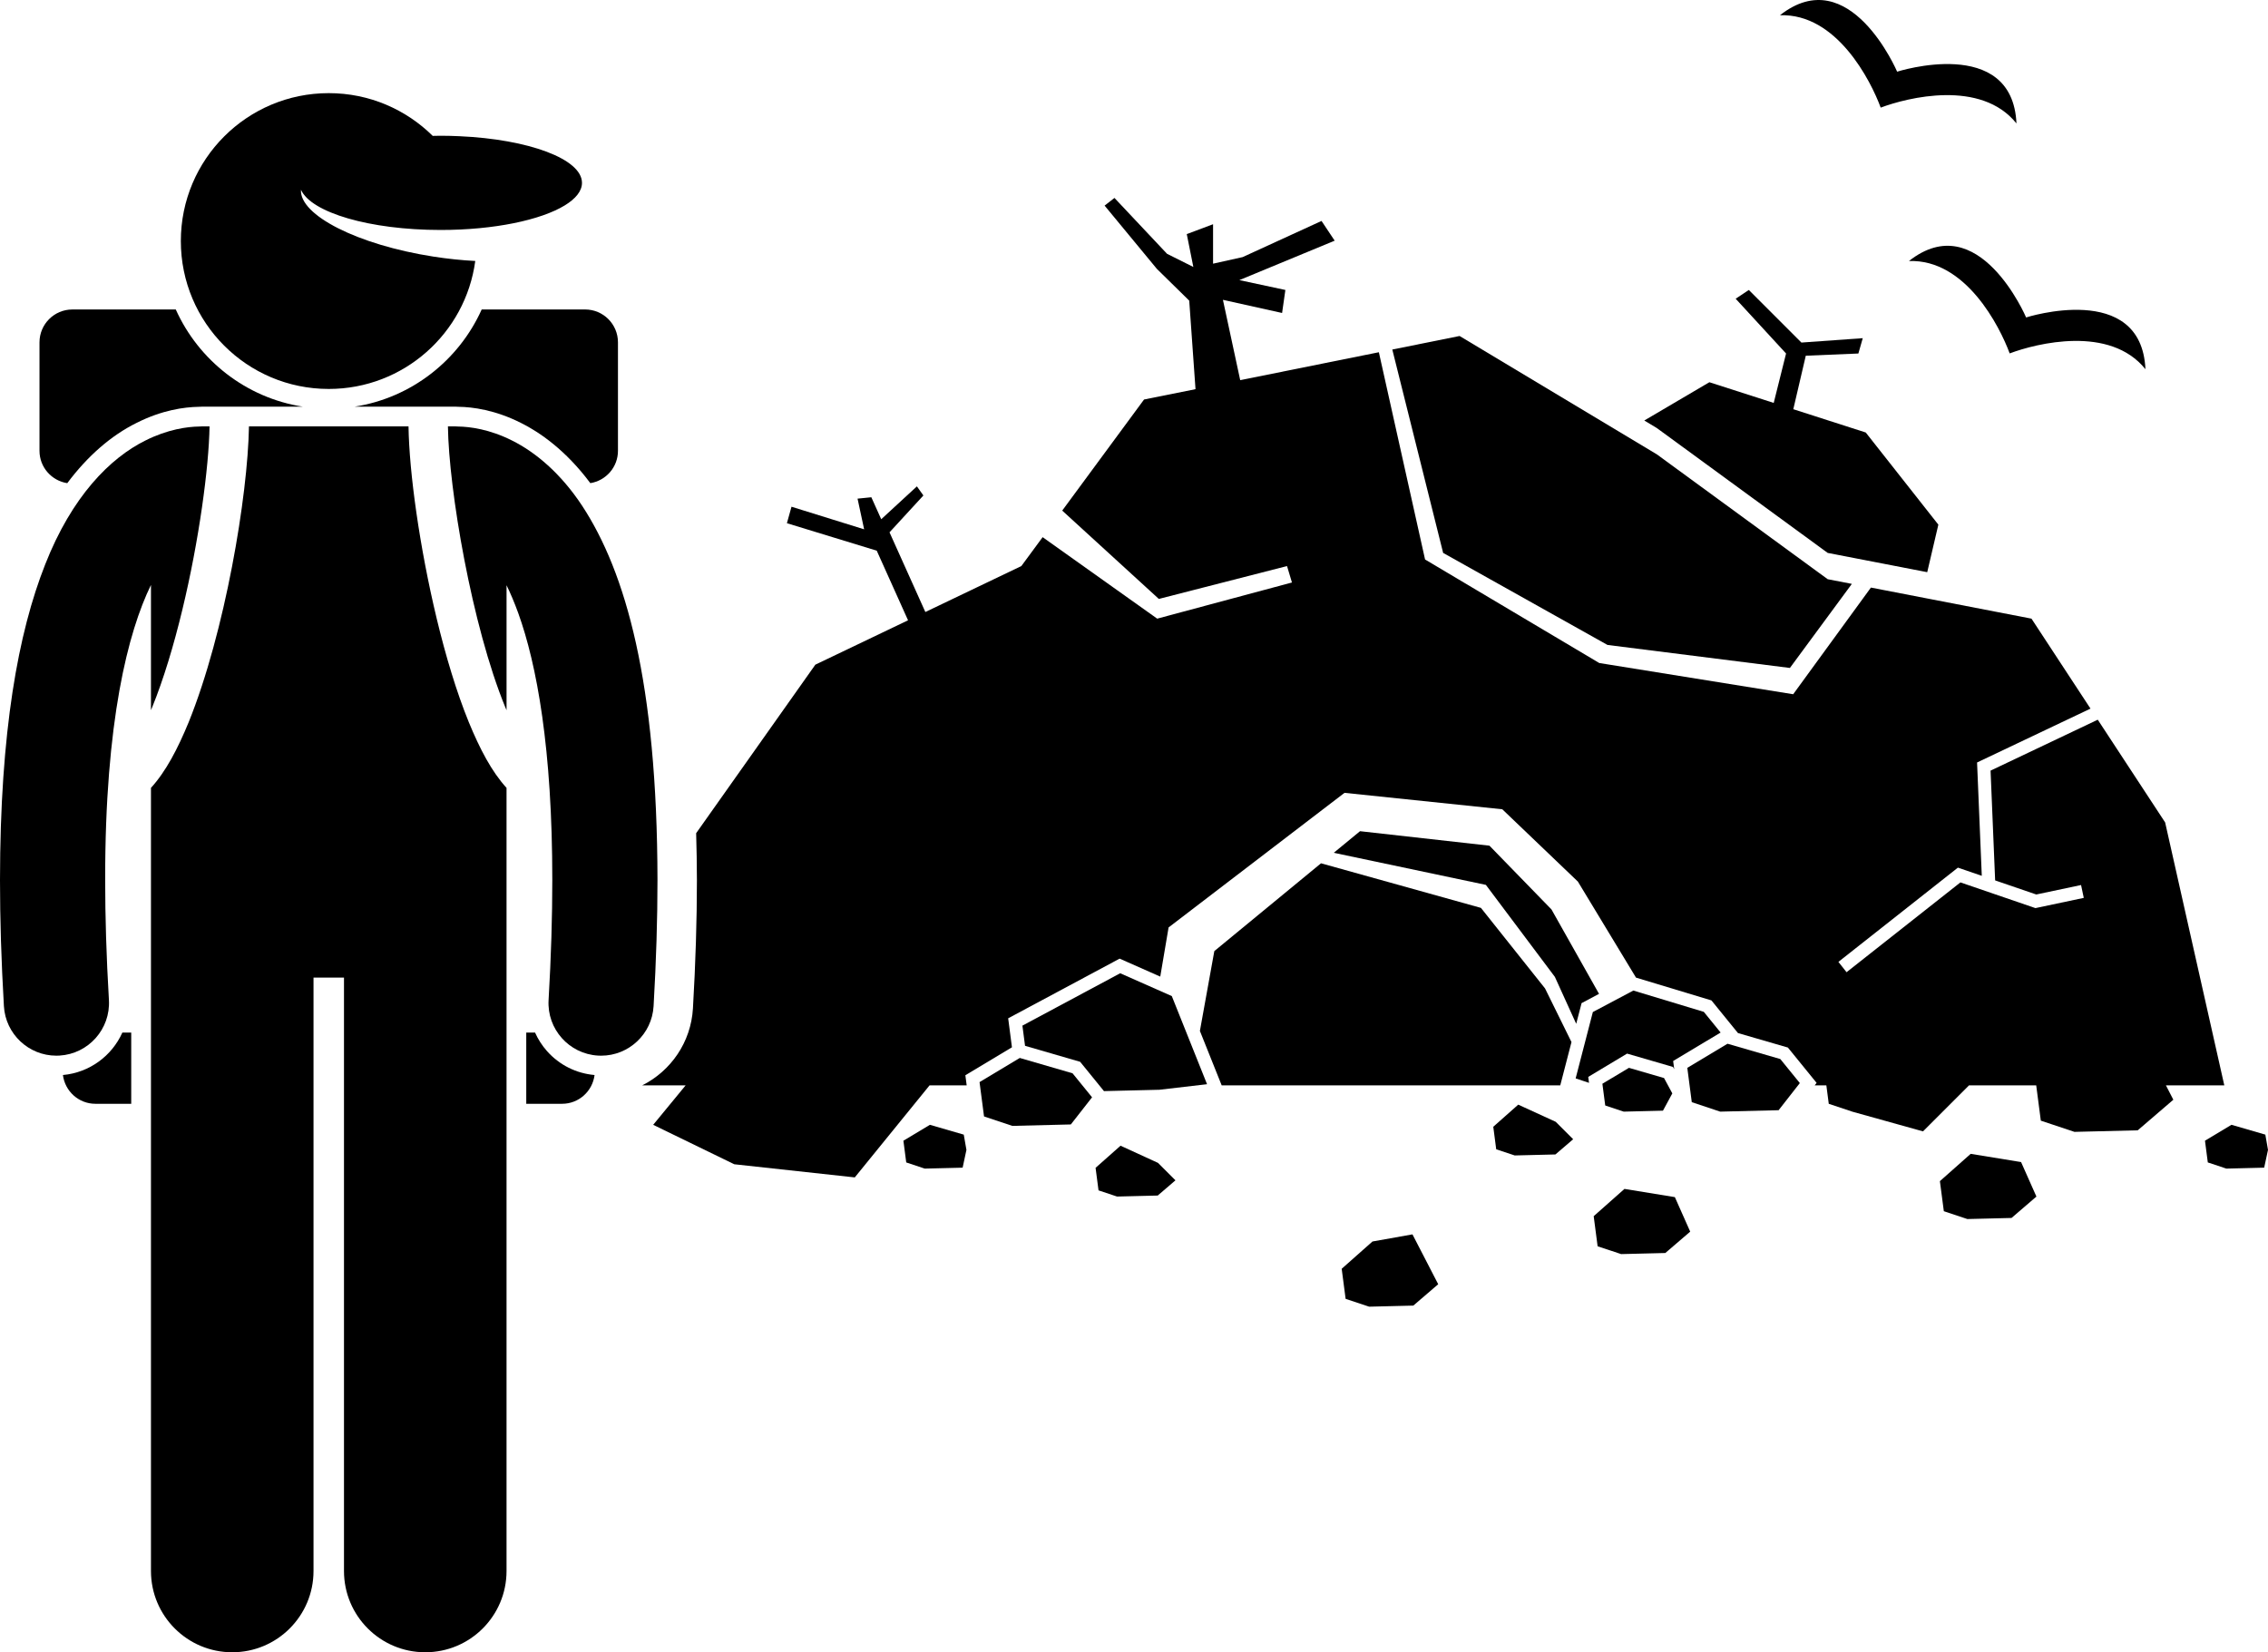 <?xml version="1.0" encoding="utf-8"?>
<!-- Generator: Adobe Illustrator 23.0.2, SVG Export Plug-In . SVG Version: 6.00 Build 0)  -->
<svg version="1.1" id="Layer_1" xmlns="http://www.w3.org/2000/svg" xmlns:xlink="http://www.w3.org/1999/xlink" x="0px" y="0px"
	 viewBox="0 0 345.016 251.351" enable-background="new 0 0 345.016 251.351" xml:space="preserve">
<g>
	<polygon points="278.036,84.112 293.177,87.043 294.869,79.812 283.824,65.794 272.804,62.251 274.703,54.112 
		282.703,53.778 283.369,51.444 274.036,52.112 266.036,44.112 264.036,45.444 271.703,53.778 269.824,61.293 
		260.035,58.146 250.134,63.971 252.036,65.112 	"/>
	<path d="M338.369,165.112l-9-40l-10.25-15.628l-16.307,7.746l0.696,16.7l6.256,2.144l6.814-1.44l0.413,1.954
		l-7.354,1.557l-11.411-3.911l-17.321,13.662v0.002l-1.24-1.573l18.179-14.337l3.632,1.245l-0.718-17.241
		l17.255-8.195l-3.177-4.842l-5.8-8.843l-24.427-4.728l-11.823,16.227l-29.5-4.75l-26.5-15.75l-7.029-31.527
		l-21.091,4.247l-0.825-3.834l-1.805-8.386l9,2l0.5-3.5l-7-1.5l14.5-6l-2-3l-12,5.5l-4.5,1v-6l-4,1.5l1,5l-4-2l-8-8.5
		l-1.499,1.166l7.952,9.627l4.922,4.832l0.675,9.521l0.279,3.944l-7.829,1.576L161.588,77.674l14.698,13.438l19.5-5
		l0.75,2.5l-20.5,5.5L158.609,81.716l-3.239,4.396l-14.602,6.99l-1.48-3.292l-3.972-8.831l5.153-5.606l-0.987-1.385
		l-5.427,5l-1.504-3.344l-2.098,0.211l1.002,4.668l-11.049-3.438l-0.699,2.506l13.666,4.18l3.282,7.299l1.48,3.291
		l-14.101,6.75l-18.133,25.637c0.066,2.327,0.112,4.693,0.116,7.146c0,6.084-0.204,12.648-0.605,19.516
		c-0.302,5.154-3.379,9.524-7.721,11.701h6.608l-4.934,6l12.334,6l18.333,2l5.259-6.473l0.258-0.316l5.858-7.211
		h5.648l-0.116-0.889l-0.085-0.649l7.087-4.254l-0.484-3.724l-0.09-0.686l16.956-9.079l6.18,2.733l1.267-7.479
		l26.763-20.475l24,2.5l11.5,11l8.842,14.609l11.474,3.467l4.036,4.967l7.595,2.204l4.37,5.377l-0.294,0.376h1.776
		l0.366,2.807l3.578,1.193l10.757,3l7-7h10.223l0.701,5.369l5.121,1.707l9.62-0.236l5.419-4.654l-1.129-2.186
		H338.369z"/>
	<polygon points="244.536,98.112 272.286,101.612 281.71,88.823 278.036,88.112 252.036,69.112 222.036,51.112 
		211.802,53.173 219.536,84.112 	"/>
	<polygon points="239.06,158.525 235.036,150.362 225.286,138.112 200.956,131.328 184.727,144.685 182.533,156.829 
		185.847,165.112 237.351,165.112 	"/>
	<polygon points="226.036,134.612 236.536,148.612 239.779,155.747 240.484,153.028 240.594,152.6 243.251,151.192 
		236.017,138.349 226.581,128.65 206.89,126.445 202.897,129.73 	"/>
	<path d="M19.963,157.079h-1.349c-1.581,3.522-4.967,6.089-9.041,6.458c0.31,2.462,2.391,4.376,4.936,4.376h5.453
		V157.079z"/>
	<path d="M90.447,163.537c-2.787-0.245-5.35-1.52-7.229-3.63c-0.762-0.857-1.37-1.812-1.825-2.828h-1.337v10.834
		h5.453C88.058,167.913,90.137,165.999,90.447,163.537z"/>
	<path d="M69.328,61.866c0.148,0,0.295,0.01,0.441,0.019c2.129,0.025,5.559,0.475,9.484,2.453
		c2.799,1.396,6.786,4.105,10.55,9.16c2.381-0.384,4.204-2.431,4.204-4.92v-16.5c0-2.762-2.238-5-5-5H73.277
		c-3.477,7.739-10.696,13.445-19.344,14.787H69.328z"/>
	<path d="M10.233,73.501c3.065-4.102,6.646-7.237,10.546-9.17c3.867-1.953,7.264-2.41,9.443-2.445
		c0.197-0.012,0.332-0.019,0.471-0.019h15.391c-8.648-1.342-15.868-7.048-19.345-14.787H11.008c-2.76,0-5,2.238-5,5
		v16.5C6.008,71.075,7.844,73.127,10.233,73.501z"/>
	<path d="M77.057,119.857c-2.283-2.501-4.066-5.936-5.735-9.979c-1.898-4.661-3.53-10.132-4.885-15.754
		c-2.621-10.917-4.189-22.267-4.292-29.258H37.874c-0.175,10.571-3.64,31.316-9.178,45.013
		c-1.668,4.039-3.45,7.472-5.731,9.976v119.133c0,6.83,5.537,12.363,12.363,12.363
		c6.828,0,12.365-5.533,12.365-12.363V148.716h4.635v90.272c0,6.83,5.537,12.363,12.363,12.363
		c6.828,0,12.365-5.533,12.365-12.363V119.857z"/>
	<path d="M90.973,160.581c0.158,0.008,0.316,0.014,0.473,0.014c4.205,0,7.732-3.281,7.98-7.533
		c0.402-6.934,0.592-13.301,0.592-19.156c-0.041-30.182-4.861-46.887-11.435-56.93
		c-3.285-4.988-7.127-8.184-10.678-9.957c-3.42-1.725-6.424-2.111-8.225-2.135
		c-0.119-0.004-0.234-0.018-0.351-0.018h-1.188c0.123,9.484,3.611,30.284,8.735,42.747
		c0.059,0.148,0.121,0.285,0.182,0.431V89.028c0.592,1.217,1.189,2.611,1.779,4.238
		c2.818,7.812,5.189,20.631,5.18,40.639c0,5.514-0.176,11.572-0.565,18.223
		C83.193,156.54,86.561,160.323,90.973,160.581z"/>
	<path d="M22.965,108.031c0.058-0.141,0.118-0.273,0.176-0.417c1.734-4.253,3.307-9.484,4.607-14.894
		c2.521-10.431,4.035-21.626,4.127-27.855h-1.182c-0.129,0-0.254,0.014-0.379,0.019
		c-1.807,0.025-4.799,0.418-8.203,2.133c-5.379,2.666-11.176,8.502-15.234,18.84
		C2.771,96.239,0.012,111.247,0,133.903c0,5.857,0.189,12.225,0.594,19.158c0.25,4.252,3.775,7.533,7.981,7.533
		c0.158,0,0.316-0.004,0.476-0.014c4.408-0.26,7.775-4.045,7.518-8.455C16.176,145.476,16,139.419,16,133.903
		c-0.035-24.215,3.496-37.818,6.965-44.918V108.031z"/>
	<path d="M65.827,20.672c-4.064-4.02-9.649-6.503-15.817-6.503c-12.426,0-22.5,10.074-22.5,22.5
		c0,12.428,10.074,22.5,22.5,22.5c11.399,0,20.809-8.476,22.289-19.469c-2.028-0.103-4.168-0.322-6.369-0.664
		c-11.521-1.793-20.402-6.307-20.145-10.172c1.524,3.462,10.442,6.121,21.247,6.121
		c8.153,0,15.246-1.514,18.891-3.743c1.663-1.018,2.609-2.185,2.609-3.425c0-3.634-8.125-6.629-18.645-7.096
		c-0.935-0.041-1.884-0.07-2.854-0.07C66.625,20.652,66.228,20.664,65.827,20.672z"/>
	<path d="M306.752,18.777c-0.606-13.498-18.153-7.873-18.153-7.873s-7.221-16.951-17.828-8.582
		c8.623-0.32,13.814,9.945,15.328,14.049C290.193,14.831,301.355,12.046,306.752,18.777z"/>
	<path d="M305.719,53.761c4.095-1.539,15.257-4.326,20.653,2.406c-0.606-13.5-18.152-7.875-18.152-7.875
		s-7.222-16.951-17.828-8.58C299.015,39.388,304.204,49.655,305.719,53.761z"/>
	<polygon points="183.62,164.935 178.258,151.527 170.409,148.056 155.532,156.023 155.933,159.093 164.315,161.527 
		167.94,165.985 176.373,165.778 	"/>
	<polygon points="248.471,150.687 242.31,153.955 239.693,164.05 241.726,164.728 241.693,164.473 241.609,163.823 
		247.516,160.278 254.502,162.308 254.689,162.655 254.611,162.058 254.525,161.405 261.746,157.074 259.188,153.928 	
		"/>
	<polygon points="166.129,166.927 163.159,163.274 155.132,160.941 149.012,164.615 149.694,169.835 154.011,171.274 
		162.9,171.055 	"/>
	<polygon points="273.796,164.762 270.827,161.107 262.796,158.777 256.679,162.448 257.36,167.668 261.679,169.107 
		270.568,168.889 	"/>
	<polygon points="254.399,166.332 253.139,163.997 247.799,162.444 243.762,164.864 244.192,168.169 247.01,169.107 
		252.976,168.96 	"/>
	<polygon points="141.462,171.11 137.429,173.531 137.86,176.835 140.677,177.773 146.438,177.631 147.017,174.926 
		146.61,172.605 	"/>
	<polygon points="339.463,171.109 335.429,173.53 335.859,176.834 338.678,177.773 344.435,177.63 345.016,174.925 
		344.61,172.604 	"/>
	<polygon points="176.159,176.903 170.461,174.29 166.663,177.655 167.111,181.085 169.929,182.024 176.117,181.871 
		178.814,179.557 	"/>
	<polygon points="236.658,170.653 230.96,168.043 227.162,171.407 227.61,174.835 230.429,175.772 236.618,175.62 
		239.315,173.306 	"/>
	<polygon points="208.786,188.862 204.103,193.011 204.701,197.587 208.279,198.778 215,198.612 218.786,195.362 
		214.869,187.778 	"/>
	<polygon points="247.12,180.862 242.438,185.011 243.035,189.587 246.613,190.778 253.334,190.612 257.12,187.362 
		254.786,182.112 	"/>
	<polygon points="299.787,175.528 295.104,179.679 295.702,184.253 299.28,185.446 306.001,185.28 309.787,182.028 
		307.453,176.778 	"/>
</g>
</svg>
